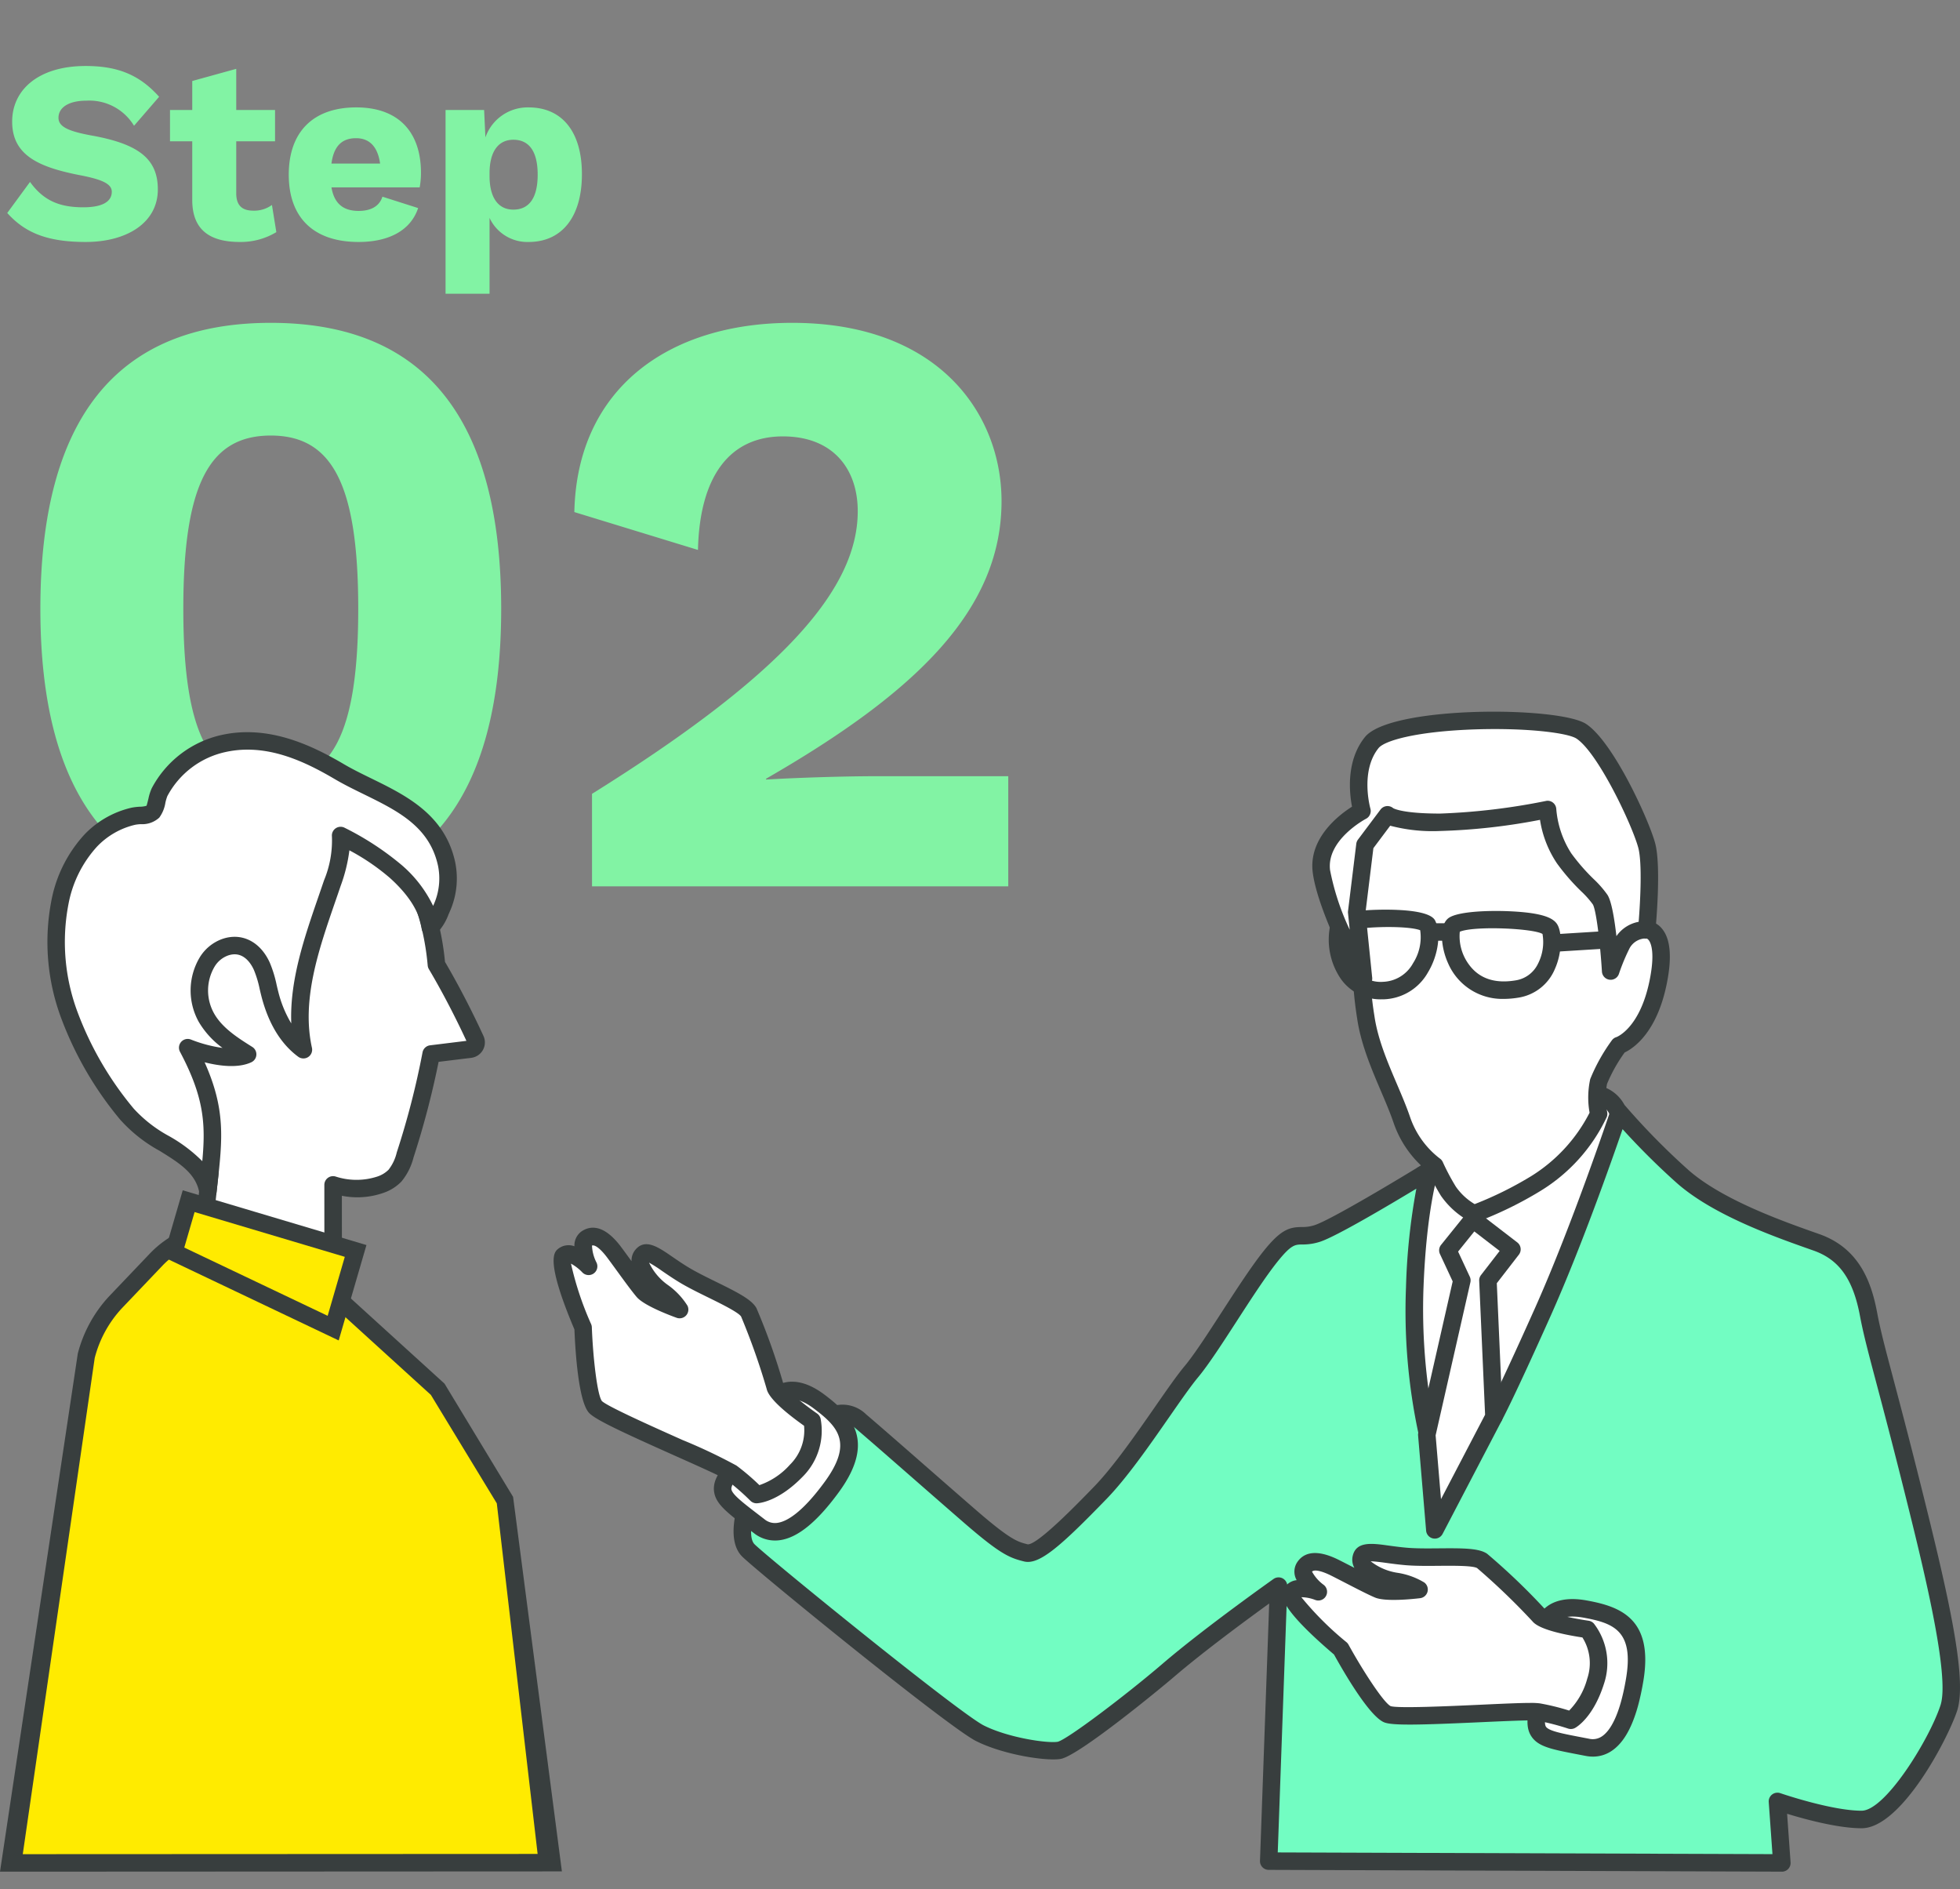 <svg xmlns="http://www.w3.org/2000/svg" width="303" height="292" viewBox="0 0 303 292"><rect x="0" y="0" width="303" height="292" fill="#808080" stroke="none"/><g transform="translate(-257 -1123)"><rect width="303" height="292" transform="translate(257 1123)" fill="none"/><path d="M13.24-26.8C6-26.8,1.88-23.16,1.88-18.2c0,5.16,4.04,7,10.28,8.24,3.6.68,5.12,1.36,5.12,2.6,0,1.52-1.44,2.4-4.4,2.4-3.52,0-6.08-.92-8.24-3.92L1.12-4.08C3.72-1.2,7,.4,13.24.4,19.6.4,24.4-2.56,24.4-7.72c0-4.64-2.84-7-10.16-8.32-3.76-.68-5.2-1.4-5.2-2.76,0-1.52,1.48-2.64,4.32-2.64a8.064,8.064,0,0,1,7.36,3.88l3.88-4.48C21.56-25.44,18.2-26.8,13.24-26.8ZM42.04-5.32a4.659,4.659,0,0,1-2.88.88c-1.68,0-2.64-.76-2.64-2.68v-8.04h6V-20h-6v-6.36l-6.8,1.88V-20H26.28v4.84h3.44V-6C29.76-1.36,32.56.4,37.08.4a10.635,10.635,0,0,0,5.64-1.52Zm23.04-4.96c0-6.32-3.48-10.12-10-10.12-6.68,0-10.44,3.8-10.44,10.4S48.44.4,55.44.4c4.64,0,8.04-1.76,9.2-5.24L59.12-6.6c-.44,1.4-1.68,2.2-3.68,2.2-2.28,0-3.76-1.04-4.2-3.64H64.88A12.6,12.6,0,0,0,65.08-10.28ZM55.04-15.64c2.12,0,3.36,1.36,3.72,3.92H51.24C51.6-14.44,52.88-15.64,55.04-15.64ZM81.72-20.4a6.919,6.919,0,0,0-6.68,4.64L74.84-20H68.88V8.4h6.8V-3.32A6.451,6.451,0,0,0,81.72.4c5.12,0,8.24-3.84,8.24-10.48C89.96-16.6,86.92-20.4,81.72-20.4ZM79.36-4.6c-2.36,0-3.68-1.88-3.68-5.2v-.4c0-3.44,1.4-5.2,3.68-5.2,2.32,0,3.76,1.64,3.76,5.4S81.68-4.6,79.36-4.6ZM41.86,101.3c23.92,0,35.62-14.95,35.62-44.2S65.78,12.9,41.86,12.9,6.24,27.85,6.24,57.1,17.94,101.3,41.86,101.3Zm0-17.42c-9.49,0-13.52-7.54-13.52-26.78s4.03-26.78,13.52-26.78S55.38,37.86,55.38,57.1,51.35,83.88,41.86,83.88ZM91.52,100h64.35V82.97H135.72c-5.46,0-13,.26-17.29.52v-.13c23.27-13.39,36.4-26.13,36.4-42.9,0-13.39-9.62-27.56-32.37-27.56-19.24,0-33.28,10.27-33.67,29.25L107.9,48c.26-11.44,4.94-17.55,13.13-17.55,7.67,0,11.57,4.94,11.57,11.57,0,12.09-11.7,25.35-41.08,43.68Z" transform="translate(257 1160)" fill="#82f3a4"/><g transform="translate(145.82 857.766)"><g transform="translate(111.18 378.406)"><g transform="translate(17.673 6.44)"><path d="M185.62,426.461a129.054,129.054,0,0,0-6.04-11.589c-1.392-15.842-11.676-28.145-24.155-28.139-13.424.007-24.3,14.25-24.291,31.813.006,12.441,5.474,23.2,13.432,28.425L142.383,467.1l21.23-.01L163.6,448.9a11.806,11.806,0,0,0,7.295-.017,5.734,5.734,0,0,0,2.265-1.4,8.118,8.118,0,0,0,1.573-3.2,125.8,125.8,0,0,0,4.023-15.619l6.035-.741A1.046,1.046,0,0,0,185.62,426.461Z" transform="translate(-129.782 -385.382)" fill="#fff"/><path d="M142.316,468.38a1.35,1.35,0,0,1-1.343-1.5l2.1-19.317c-8.251-5.819-13.347-16.872-13.353-29.085-.008-18.281,11.5-33.158,25.642-33.165h.01c12.983,0,23.886,12.47,25.465,29.065,1.235,2.1,3.518,6.17,5.948,11.449h0a2.4,2.4,0,0,1-1.887,3.379l-5.051.621a133.346,133.346,0,0,1-3.882,14.8,9.411,9.411,0,0,1-1.875,3.712,7.025,7.025,0,0,1-2.791,1.746,12.17,12.17,0,0,1-6.405.441l.008,16.485a1.35,1.35,0,0,1-1.35,1.352l-21.231.01Zm13.051-80.362h-.008c-12.658.007-22.949,13.671-22.941,30.461.006,11.652,4.919,22.111,12.822,27.3a1.351,1.351,0,0,1,.6,1.276l-2.02,18.626,18.372-.01-.008-16.828a1.35,1.35,0,0,1,1.712-1.3,10.421,10.421,0,0,0,6.474.014,4.415,4.415,0,0,0,1.738-1.051,6.907,6.907,0,0,0,1.272-2.682,126.231,126.231,0,0,0,3.981-15.447,1.354,1.354,0,0,1,1.166-1.105l5.619-.69c-2.418-5.209-4.659-9.162-5.8-11.081a1.353,1.353,0,0,1-.184-.57C176.82,399.585,167.018,388.018,155.368,388.018Zm28.958,38.942h0Z" transform="translate(-129.716 -385.316)" fill="#383e3e"/></g><g transform="translate(0 76.354)"><path d="M189.3,500.982l-10.373-17.061-16.545-15.048-3.725,1.328c-10.23-7.18-17.718-10.018-17.718-10.018l-1.3.615a14.676,14.676,0,0,0-4.325,3.168l-6.216,6.524a19.136,19.136,0,0,0-4.508,8.257l-11.57,78.382,83.229-.038Z" transform="translate(-111.266 -458.717)" fill="#ffeb00"/><path d="M111.18,558.411l12.027-80.084a20.493,20.493,0,0,1,4.834-8.839l6.218-6.524a16,16,0,0,1,4.722-3.457l1.817-.861.538.2a89.628,89.628,0,0,1,17.441,9.775l3.834-1.366L179.9,482.981l10.6,17.5,7.545,57.888ZM140.9,461.587l-.76.361a13.283,13.283,0,0,0-3.924,2.879L130,471.351a17.8,17.8,0,0,0-4.181,7.675L114.7,555.707l79.592-.036-6.311-54.189-10.192-16.763-15.8-14.371-3.62,1.29-.572-.4A94.312,94.312,0,0,0,140.9,461.587Z" transform="translate(-111.18 -458.645)" fill="#383e3e"/></g><g transform="translate(25.25 70.802)"><path d="M139.36,462.485,164,474.21l3.468-11.929-25.81-7.693Z" transform="translate(-137.742 -452.904)" fill="#ffeb00"/><path d="M164.773,476.031l-27.11-12.9,3-10.307,28.4,8.465ZM140.9,461.676l22.166,10.548,2.65-9.114-23.22-6.922Z" transform="translate(-137.663 -452.822)" fill="#383e3e"/></g><g transform="translate(7.308)"><path d="M149.892,428.417c-3.138,1.465-9.265-1.029-9.265-1.029,4.837,9.118,4.056,13.644,3.118,22.175-1.071-6.008-8.693-7.147-12.516-11.9a53.016,53.016,0,0,1-8.892-15.278,32.4,32.4,0,0,1-1.464-17.474,19.475,19.475,0,0,1,4.739-9.51,13.206,13.206,0,0,1,6.626-3.785c1.029-.221,2.348.019,2.993-.691.494-.544.663-2.279,1.034-3.019a14.767,14.767,0,0,1,9.841-7.514c6.485-1.452,12.5,1.126,17.971,4.346,6.214,3.656,14.69,5.632,16.568,14.247a11.148,11.148,0,0,1-.774,6.892,8.373,8.373,0,0,1-1.741,2.939c-.424-3.384-2.789-6.347-5.316-8.636a43.24,43.24,0,0,0-8.546-5.577,17.235,17.235,0,0,1-1.282,7.355c-2.83,8.366-6.377,17.124-4.475,25.749-2.76-2.032-4.342-5.317-5.192-8.636a25.64,25.64,0,0,0-1.231-4.261c-.945-2.095-2.919-3.936-5.732-2.92a5.409,5.409,0,0,0-2.735,2.286,8.644,8.644,0,0,0-.1,8.583C144.927,425.26,147.459,426.889,149.892,428.417Z" transform="translate(-118.911 -378.627)" fill="#fff"/><path d="M143.678,450.849a1.352,1.352,0,0,1-1.33-1.114c-.536-3.006-3.13-4.611-6.135-6.47a22.832,22.832,0,0,1-6.1-4.825A53.817,53.817,0,0,1,121,422.768a33.637,33.637,0,0,1-1.511-18.209,20.8,20.8,0,0,1,5.087-10.165,14.58,14.58,0,0,1,7.316-4.168,8.7,8.7,0,0,1,1.264-.147,3.6,3.6,0,0,0,1.031-.148c.055-.113.212-.745.3-1.122a7.8,7.8,0,0,1,.505-1.58A16.182,16.182,0,0,1,145.745,379c7.254-1.627,13.94,1.55,18.951,4.5,1.323.778,2.744,1.474,4.248,2.209,5.322,2.606,11.352,5.557,12.955,12.915a12.569,12.569,0,0,1-.859,7.729l-.163.369a8.423,8.423,0,0,1-1.9,3.016,1.351,1.351,0,0,1-2.255-.827c-.317-2.53-1.96-5.156-4.882-7.8a34.1,34.1,0,0,0-6.289-4.292,24.811,24.811,0,0,1-1.353,5.5q-.415,1.227-.845,2.463c-2.569,7.448-5.226,15.15-3.592,22.563a1.351,1.351,0,0,1-2.12,1.379c-2.694-1.984-4.613-5.142-5.7-9.388-.09-.354-.174-.71-.257-1.066a16.363,16.363,0,0,0-.9-2.975c-.428-.948-1.676-3.06-4.042-2.205a4.039,4.039,0,0,0-2.04,1.72,7.245,7.245,0,0,0-.072,7.217c1.27,2.266,3.735,3.814,5.909,5.18a1.35,1.35,0,0,1-.148,2.368c-2.072.97-5,.567-7.222.007,3.269,7.3,2.759,11.873,1.973,18.938l-.126,1.126a1.352,1.352,0,0,1-1.3,1.2Zm6.135-69.592a15.813,15.813,0,0,0-3.477.382,13.418,13.418,0,0,0-8.929,6.8,7.091,7.091,0,0,0-.3,1.017,5.289,5.289,0,0,1-.945,2.305,3.865,3.865,0,0,1-2.843,1.013,6.406,6.406,0,0,0-.867.092,11.863,11.863,0,0,0-5.938,3.4,18.124,18.124,0,0,0-4.39,8.855,30.951,30.951,0,0,0,1.415,16.739,51.169,51.169,0,0,0,8.672,14.884,20.785,20.785,0,0,0,5.419,4.221,23.386,23.386,0,0,1,5.179,3.9c.532-5.746.29-9.864-3.448-16.911a1.352,1.352,0,0,1,1.7-1.886,21.154,21.154,0,0,0,4.873,1.291,13.47,13.47,0,0,1-3.663-4.011,9.989,9.989,0,0,1,.123-9.949,6.745,6.745,0,0,1,3.429-2.852c3.02-1.09,5.935.337,7.422,3.635a18.669,18.669,0,0,1,1.063,3.467c.08.339.16.679.246,1.015a17.84,17.84,0,0,0,2.011,4.906c-.256-6.671,2.016-13.26,4.227-19.67q.425-1.229.839-2.447a16.056,16.056,0,0,0,1.22-6.77,1.351,1.351,0,0,1,1.99-1.338,44.334,44.334,0,0,1,8.806,5.761,19.366,19.366,0,0,1,4.848,6.3l.068-.154a9.855,9.855,0,0,0,.687-6.052c-1.325-6.081-6.269-8.5-11.5-11.064-1.483-.725-3.017-1.477-4.43-2.307C159.367,383.5,154.775,381.257,149.813,381.257Z" transform="translate(-118.845 -378.561)" fill="#383e3e"/></g></g><g transform="translate(196.764 375.234)"><g transform="translate(124.655 57.669)"><path d="M373.531,446.66l-1.626-5.806s-.7-3.716-4.416-3.716-13.94,5.572-13.94,5.572l-12.079,6.974-8.363,16.723,4.412,39.725,13.247,7.2,19.045-35.079Z" transform="translate(-331.755 -435.786)" fill="#fff"/><path d="M350.7,514.62a1.344,1.344,0,0,1-.646-.165l-13.247-7.2a1.349,1.349,0,0,1-.7-1.038L331.7,466.489a1.344,1.344,0,0,1,.134-.753l8.363-16.723a1.351,1.351,0,0,1,.533-.566l12.08-6.974c1.106-.6,10.669-5.752,14.614-5.752a5.847,5.847,0,0,1,5.733,4.755l1.611,5.755a1.379,1.379,0,0,1,.041.522l-3.72,31.595a1.346,1.346,0,0,1-.154.486l-19.045,35.079a1.357,1.357,0,0,1-1.188.707Zm-11.982-9.4,11.439,6.22,18.276-33.663,3.657-31.072-1.552-5.549c-.011-.038-.02-.077-.028-.115a3.179,3.179,0,0,0-3.089-2.613c-2.453,0-9.455,3.316-13.292,5.407l-11.7,6.755-8,16Z" transform="translate(-331.689 -435.72)" fill="#383e3e"/></g><g transform="translate(121.636 10.743)"><path d="M373.152,408.478l2.789,1.043s3.485-.115,1.74,8.248-6.038,9.643-6.038,9.643a27.989,27.989,0,0,0-3.139,5.571,13.188,13.188,0,0,0,0,5,25.488,25.488,0,0,1-9.753,10.8,57.494,57.494,0,0,1-9.531,4.646,11.524,11.524,0,0,1-3.942-3.485,36.12,36.12,0,0,1-2.1-3.949,14.76,14.76,0,0,1-5.109-7.085c-1.625-4.763-4.767-10.222-5.576-15.913a52.76,52.76,0,0,1-.7-8.6l-1.86-12.313,1.509-10.222,14.171-3.946,24.159,3.485Z" transform="translate(-328.589 -386.568)" fill="#fff"/><path d="M349.154,454.714a1.348,1.348,0,0,1-.625-.153,12.861,12.861,0,0,1-4.471-3.98,38.565,38.565,0,0,1-2.026-3.771,16.378,16.378,0,0,1-5.3-7.53c-.526-1.544-1.221-3.172-1.957-4.9-1.46-3.42-3.114-7.3-3.677-11.263a56.525,56.525,0,0,1-.713-8.7l-1.842-12.193a1.336,1.336,0,0,1,0-.4l1.509-10.221a1.35,1.35,0,0,1,.974-1.105l14.171-3.946a1.332,1.332,0,0,1,.555-.035L369.905,390a1.351,1.351,0,0,1,1.133,1.075l3.227,16.335,1.906.712a3.211,3.211,0,0,1,2.058,1.173c1.339,1.593,1.577,4.514.707,8.684-1.552,7.461-5.146,9.824-6.476,10.459a24.112,24.112,0,0,0-2.727,4.861,11.584,11.584,0,0,0,.03,4.362,1.352,1.352,0,0,1-.07.752,26.7,26.7,0,0,1-10.285,11.444,58.254,58.254,0,0,1-9.792,4.774A1.342,1.342,0,0,1,349.154,454.714ZM331.24,402.019l1.83,12.112a1.288,1.288,0,0,1,.014.257,52.687,52.687,0,0,0,.685,8.351c.513,3.614,2.025,7.157,3.488,10.583.756,1.772,1.47,3.446,2.03,5.086a13.576,13.576,0,0,0,4.584,6.4,1.367,1.367,0,0,1,.484.581,35.009,35.009,0,0,0,2.009,3.782,9.341,9.341,0,0,0,2.913,2.7,55.555,55.555,0,0,0,8.685-4.293,24.838,24.838,0,0,0,9.077-9.835,13.323,13.323,0,0,1,.1-5.2,27.928,27.928,0,0,1,3.334-5.973,1.356,1.356,0,0,1,.716-.513c.011,0,3.575-1.3,5.1-8.623.9-4.325.256-5.85-.064-6.3-.2-.283-.379-.316-.4-.318-.245.048-.2,0-.428-.083l-2.788-1.043a1.352,1.352,0,0,1-.852-1l-3.188-16.136-22.93-3.306-13.051,3.634Z" transform="translate(-328.523 -386.502)" fill="#383e3e"/></g><g transform="translate(27.815 60.533)"><path d="M392.244,556.2l-.678-9.5s8.047,2.788,13.007,2.788,11.93-12.545,13.474-17.191-1.767-18.683-5.572-33.916c-4.182-16.727-5.887-21.991-6.82-26.945s-2.793-9.291-8.056-11.151-15.175-5.266-20.747-10.222a108.633,108.633,0,0,1-9.757-9.914S361.2,457.8,355.327,470.965s-7.594,16.257-7.594,16.257L341.7,489.7l-4.341-.308a90.146,90.146,0,0,1-1.86-22.147c.471-12.545,2.326-18.119,2.326-18.119s-14.094,8.673-17.347,9.757-3.558-1.088-7.277,3.56-9.139,14.1-12.234,17.811-9.137,13.625-14.089,18.735-9.6,9.755-11.463,9.291-2.985-.707-8.869-5.819-13.627-11.927-16.727-14.562a3.927,3.927,0,0,0-5.577,0l-11.3,11s-2.788,6.656-.466,8.979,31.8,26.263,35.819,28.277,10.377,2.942,12.237,2.632,11.819-8.048,16.878-12.383c6.5-5.574,17.035-13.008,17.035-13.008l-1.522,42.52Z" transform="translate(-230.186 -438.791)" fill="#72fdc2"/><path d="M392.178,557.482h0l-79.329-.276a1.35,1.35,0,0,1-1.345-1.4l1.423-39.771c-3.441,2.486-10.124,7.405-14.708,11.333-2.2,1.885-14.775,12.232-17.536,12.69-2.227.371-8.844-.644-13.063-2.757-4.339-2.172-33.89-26.252-36.169-28.528-2.82-2.823-.349-9.206.174-10.457a1.345,1.345,0,0,1,.3-.447l11.306-11a5.211,5.211,0,0,1,7.393-.061c1.835,1.56,5.32,4.6,9.008,7.829,2.59,2.263,5.315,4.647,7.73,6.743,5.575,4.842,6.639,5.109,8.249,5.513h.008c1.585,0,7.634-6.238,10.22-8.9,3.009-3.105,6.559-8.213,9.412-12.316,1.827-2.628,3.4-4.9,4.608-6.342,1.488-1.787,3.561-4.987,5.757-8.376,2.238-3.455,4.553-7.028,6.459-9.415,2.727-3.406,4.041-3.67,5.881-3.7a5.978,5.978,0,0,0,2.027-.3c2.547-.849,13.182-7.237,17.065-9.626a1.351,1.351,0,0,1,1.99,1.578c-.017.051-1.8,5.6-2.258,17.743a92.326,92.326,0,0,0,1.616,20.82l3.014.214,5.289-2.173c.619-1.2,2.661-5.312,7.329-15.746,5.78-12.949,11.66-30.523,11.72-30.7a1.35,1.35,0,0,1,2.314-.442,108.477,108.477,0,0,0,9.623,9.774c5.209,4.634,14.714,7.988,19.821,9.79l.479.169c6.315,2.232,8.092,7.679,8.934,12.176.5,2.68,1.258,5.525,2.508,10.239,1.018,3.843,2.414,9.106,4.294,16.627,4.15,16.612,7.194,29.714,5.543,34.671-1.451,4.366-8.649,18.115-14.756,18.115-3.656,0-8.764-1.395-11.516-2.238l.536,7.507a1.35,1.35,0,0,1-1.348,1.446Zm-77.928-2.973,76.477.265-.575-8.051a1.35,1.35,0,0,1,1.79-1.372c.078.027,7.893,2.712,12.565,2.712,3.645,0,10.411-10.91,12.191-16.266,1.534-4.606-2.76-21.792-5.6-33.162-1.875-7.5-3.268-12.755-4.285-16.591-1.265-4.773-2.03-7.654-2.552-10.432-1.067-5.7-3.213-8.726-7.178-10.126l-.478-.169c-5.652-1.995-15.112-5.333-20.717-10.318a111.478,111.478,0,0,1-8.332-8.281c-1.782,5.175-6.448,18.4-11.061,28.731-5.844,13.064-7.573,16.23-7.645,16.359a1.347,1.347,0,0,1-.669.6l-6.038,2.48a1.327,1.327,0,0,1-.608.1l-4.341-.308a1.352,1.352,0,0,1-1.218-1.031,90.6,90.6,0,0,1-1.9-22.514,97.742,97.742,0,0,1,1.6-15.219c-4.365,2.636-12.336,7.355-14.838,8.189a8.563,8.563,0,0,1-2.838.438c-1.086.017-1.685.027-3.812,2.684-1.823,2.282-4.1,5.8-6.3,9.2-2.241,3.458-4.356,6.724-5.948,8.636-1.128,1.355-2.674,3.579-4.466,6.156-3.06,4.4-6.528,9.39-9.691,12.654-7.073,7.295-10.41,10.255-12.762,9.661-2.233-.56-3.635-1.077-9.427-6.11-2.416-2.1-5.145-4.482-7.736-6.748-3.681-3.218-7.158-6.256-8.979-7.8-2.059-1.75-3.554-.276-3.717-.1l-11.144,10.845c-.94,2.374-1.758,6.15-.655,7.253,2.072,2.071,31.638,26.108,35.467,28.024,3.751,1.878,9.805,2.78,11.411,2.507,1.511-.378,10.573-7.236,16.22-12.076,6.478-5.551,17.03-13.01,17.136-13.085a1.351,1.351,0,0,1,2.13,1.153Z" transform="translate(-230.119 -438.725)" fill="#383e3e"/></g><g transform="translate(119.8 30.601)"><g transform="translate(33.08 3.219)"><line x1="9.92" y2="0.616" transform="translate(1.351 1.352)" fill="#fff"/><path d="M362.643,414.025a1.351,1.351,0,0,1-.082-2.7l9.919-.616a1.351,1.351,0,1,1,.168,2.7l-9.92.616Z" transform="translate(-361.293 -410.706)" fill="#383e3e"/></g><g transform="translate(17.529 0.202)"><path d="M361.719,410.385c-1.176-1.847-13.478-1.74-14.867-.579s0,11.465,9.757,9.87C362.3,418.749,362.537,411.664,361.719,410.385Z" transform="translate(-345.048 -407.608)" fill="#fff"/><path d="M354.556,421.131a9.124,9.124,0,0,1-8.618-5.492c-1.106-2.423-1.426-5.763-.016-6.938,1.673-1.4,9.446-1.354,13.017-.8,2.132.332,3.321.853,3.855,1.692.761,1.195.809,4.311-.337,6.877a7.325,7.325,0,0,1-5.695,4.473A13.627,13.627,0,0,1,354.556,421.131Zm-6.815-10.38a7.347,7.347,0,0,0,1.443,5.11c1.568,2.121,3.974,2.936,7.141,2.415a4.618,4.618,0,0,0,3.493-2.557,7.342,7.342,0,0,0,.71-4.622C359.15,410.226,349.97,409.807,347.741,410.751Zm12.854.394Zm-.1-.127Zm-12.711-.395" transform="translate(-344.982 -407.541)" fill="#383e3e"/></g><g transform="translate(13.915 2.094)"><line x1="3.485" transform="translate(1.352 1.352)" fill="#fff"/><path d="M346.029,412.229h-3.485a1.352,1.352,0,1,1,0-2.7h3.485a1.352,1.352,0,0,1,0,2.7Z" transform="translate(-341.192 -409.526)" fill="#383e3e"/></g><path d="M341.93,409.679c-.561-1.124-13.008-1.511-13.7.464s0,9.875,6.85,9.757C341.122,419.8,343.2,412.234,341.93,409.679Z" transform="translate(-326.664 -407.396)" fill="#fff"/><path d="M334.861,421.187a7.5,7.5,0,0,1-6.351-3.135,10.777,10.777,0,0,1-1.627-8.422c.334-.944,1.3-1.944,5.937-2.23.374-.022,9.181-.54,10.252,1.61.965,1.935.491,5.373-1.1,8a8.14,8.14,0,0,1-6.938,4.179Zm-5.479-10.474a8.487,8.487,0,0,0,1.32,5.758,4.836,4.836,0,0,0,4.284,2.013,5.51,5.51,0,0,0,4.675-2.879,7.414,7.414,0,0,0,1.1-5.1C338.558,409.694,330.754,409.976,329.382,410.713Zm11.616-.1Zm-.343-.393h0Z" transform="translate(-326.598 -407.33)" fill="#383e3e"/></g><g transform="translate(150.552 137.16)"><path d="M361.784,522.56s.932-2.79,6.042-1.858,9.061,2.555,7.667,10.917-4.118,11.074-7.32,10.454c-7.2-1.394-8.714-1.394-7.551-6.273" transform="translate(-358.917 -519.16)" fill="#fff"/><path d="M368.972,543.444a5.954,5.954,0,0,1-1.122-.11l-1.109-.214c-4.157-.8-6.244-1.195-7.308-2.839-.818-1.266-.668-2.859-.192-4.861a1.352,1.352,0,0,1,2.63.626c-.355,1.488-.41,2.393-.168,2.767.436.675,2.579,1.085,5.546,1.652l1.115.214a2.53,2.53,0,0,0,2.052-.406c1.127-.783,2.68-2.969,3.679-8.944,1.226-7.358-1.952-8.523-6.577-9.363-3.773-.687-4.505.931-4.534,1a1.331,1.331,0,0,1-1.7.831,1.371,1.371,0,0,1-.846-1.732c.052-.16,1.371-3.888,7.566-2.759,5.088.926,10.38,2.729,8.757,12.468-.94,5.621-2.511,9.127-4.8,10.719A5.143,5.143,0,0,1,368.972,543.444Z" transform="translate(-358.851 -519.094)" fill="#383e3e"/></g><g transform="translate(117.289)"><path d="M370.148,415.386s-.582-9.409-1.621-11.034-3.258-3.137-5.576-6.391a16.169,16.169,0,0,1-2.557-7.549,100.615,100.615,0,0,1-16.612,1.974c-7.086,0-8.129-1.16-8.129-1.16l-3.485,4.645-1.279,10.418,1.048,10.26s-5.811-10.921-6.508-16.612,6.277-9.294,6.277-9.294-1.86-6.386,1.5-10.567,28.572-4.3,32.412-1.743,9.172,14.17,10.1,17.657,0,13,0,13a4.287,4.287,0,0,0-3.836,2.208A31.2,31.2,0,0,0,370.148,415.386Z" transform="translate(-324.029 -375.299)" fill="#fff"/><path d="M331.873,417.835a1.352,1.352,0,0,1-1.193-.716c-.242-.456-5.937-11.21-6.657-17.082-.642-5.249,4.03-8.822,6.079-10.122-.415-2.138-.947-7.1,1.992-10.752,3.941-4.895,30.057-4.788,34.213-2.02,4.237,2.826,9.714,14.891,10.661,18.433.975,3.676.078,13.087.039,13.485a1.349,1.349,0,0,1-1.4,1.219,2.91,2.91,0,0,0-2.569,1.463,30.293,30.293,0,0,0-1.664,3.983,1.351,1.351,0,0,1-2.638-.321c-.267-4.322-.883-9.523-1.411-10.39a14.212,14.212,0,0,0-1.8-2.02,33.216,33.216,0,0,1-3.741-4.313,16.57,16.57,0,0,1-2.621-6.729,94.624,94.624,0,0,1-15.447,1.722,25.688,25.688,0,0,1-7.712-.816l-2.6,3.471-1.217,9.91,1.033,10.108a1.35,1.35,0,0,1-.952,1.43A1.329,1.329,0,0,1,331.873,417.835ZM360.329,389a1.352,1.352,0,0,1,1.349,1.278,14.892,14.892,0,0,0,2.307,6.835,30.421,30.421,0,0,0,3.462,3.982,16.12,16.12,0,0,1,2.151,2.464c.626.981,1.075,3.72,1.377,6.369a5.369,5.369,0,0,1,3.438-2.215c.255-3.141.566-9.089-.057-11.437-.935-3.5-6.2-14.648-9.548-16.879-1.331-.887-7.667-1.681-15.589-1.43-8.95.288-14.06,1.7-15.02,2.9-2.873,3.57-1.276,9.287-1.259,9.345a1.352,1.352,0,0,1-.678,1.576c-.059.031-6.129,3.249-5.556,7.93a38.765,38.765,0,0,0,3.036,9.213l-.261-2.56a1.4,1.4,0,0,1,0-.3l1.279-10.418a1.372,1.372,0,0,1,.26-.646l3.485-4.645a1.351,1.351,0,0,1,1.958-.217c.191.11,1.669.838,7.252.838a99.96,99.96,0,0,0,16.337-1.945A1.341,1.341,0,0,1,360.329,389Zm-23.736,1.259h0Zm0,0,0,0Zm0,0h0Zm0,0h0Zm-.141-.13Z" transform="translate(-323.963 -375.234)" fill="#383e3e"/></g><g transform="translate(133.634 77.108)"><path d="M355.686,462.169l-6.038-4.643-3.865,4.8,2.163,4.646-5.422,23.853,1.24,14.709,9.138-17.5-.928-21.063Z" transform="translate(-341.173 -456.174)" fill="#fff"/><path d="M343.7,506.816a1.412,1.412,0,0,1-.267-.026,1.35,1.35,0,0,1-1.079-1.212l-1.24-14.709a1.336,1.336,0,0,1,.03-.413l5.318-23.4-1.968-4.227a1.351,1.351,0,0,1,.173-1.418l3.866-4.8a1.352,1.352,0,0,1,1.875-.223l6.038,4.643a1.353,1.353,0,0,1,.245,1.9l-3.408,4.408.906,20.568a1.356,1.356,0,0,1-.152.686l-9.139,17.5A1.352,1.352,0,0,1,343.7,506.816Zm.124-15.965.831,9.865,6.817-13.053-.912-20.7a1.348,1.348,0,0,1,.28-.886l2.883-3.728-3.917-3.012-2.508,3.113,1.808,3.883a1.352,1.352,0,0,1,.092.87Z" transform="translate(-341.107 -456.109)" fill="#383e3e"/></g><g transform="translate(112.638 128.63)"><path d="M366.321,523.421s-6.5-.934-7.432-2.091a102.84,102.84,0,0,0-8.83-8.482c-1.509-1.043-7.666-.348-11.729-.7s-6.619-1.274-6.97.234,2.442,3.018,5.23,3.6a10.368,10.368,0,0,1,3.715,1.274s-4.879.583-6.276,0-4.644-2.322-6.73-3.365-3.952-1.4-4.768,0,2.206,3.716,2.206,3.716-3.48-1.28-4.182.232,7.666,8.6,7.666,8.6,5.114,9.292,7.205,10.1,21.14-.7,23.343-.351a38.26,38.26,0,0,1,5,1.279s2.323-1.279,3.832-6.037A8.711,8.711,0,0,0,366.321,523.421Z" transform="translate(-319.152 -510.212)" fill="#fff"/><path d="M363.7,538.76a1.365,1.365,0,0,1-.426-.07,37.148,37.148,0,0,0-4.783-1.226c-.769-.119-4.958.072-8.653.24-9.5.435-13.678.537-14.967.034-2.245-.871-6.1-7.459-7.78-10.492-8.94-7.615-8.163-9.307-7.831-10.033a2.587,2.587,0,0,1,2.057-1.462,2.658,2.658,0,0,1-.021-2.6c.784-1.341,2.553-2.523,6.54-.527.682.341,1.488.757,2.314,1.182l.091.047a2.6,2.6,0,0,1-.263-1.838c.534-2.3,2.955-1.969,5.517-1.614.852.117,1.819.25,2.883.341,1.465.125,3.257.108,4.991.092,3.78-.034,6.16-.012,7.392.838a100.885,100.885,0,0,1,9.118,8.751c.485.395,3.577,1.166,6.567,1.6a1.348,1.348,0,0,1,.833.458,10.036,10.036,0,0,1,1.542,9.3c-1.626,5.126-4.182,6.656-4.468,6.814A1.354,1.354,0,0,1,363.7,538.76Zm-6.245-4.033a10.662,10.662,0,0,1,1.455.068,35.889,35.889,0,0,1,4.531,1.114,11.178,11.178,0,0,0,2.8-4.946,7.461,7.461,0,0,0-.748-6.353c-3.1-.474-6.745-1.275-7.728-2.5a105.258,105.258,0,0,0-8.546-8.217c-.631-.4-3.76-.375-5.828-.357-1.794.017-3.652.032-5.246-.1-1.134-.1-2.138-.234-3.022-.357-.824-.113-1.772-.228-2.364-.243A8.9,8.9,0,0,0,336.8,514.6a11.28,11.28,0,0,1,4.248,1.514,1.351,1.351,0,0,1-.649,2.424c-1.227.147-5.356.57-6.955-.094-.993-.412-2.792-1.34-4.531-2.236-.815-.42-1.611-.831-2.285-1.168-1.17-.586-2.519-1.03-2.937-.606a6.253,6.253,0,0,0,1.8,2.043,1.351,1.351,0,0,1-1.292,2.338,6.119,6.119,0,0,0-2.156-.427,48.767,48.767,0,0,0,6.981,6.958,1.368,1.368,0,0,1,.31.38c2.312,4.2,5.482,9.018,6.518,9.5,1.152.361,9.105,0,13.857-.218C353.348,534.839,355.905,534.727,357.457,534.727Z" transform="translate(-319.085 -510.147)" fill="#383e3e"/></g><g transform="translate(0 79.761)"><g transform="translate(24.779 23.797)"><path d="M237.045,485.942s2.085-2.075,6.233,1.052,6.95,6.349,1.952,13.2-8.65,8.049-11.234,6.057c-5.808-4.477-7.161-5.156-3.932-8.995" transform="translate(-227 -483.917)" fill="#fff"/><path d="M236.361,508.4a5.235,5.235,0,0,1-3.255-1.15l-.9-.688c-3.359-2.577-5.045-3.87-5.256-5.817-.163-1.5.686-2.856,2.01-4.431a1.352,1.352,0,1,1,2.068,1.741c-.984,1.17-1.44,1.954-1.391,2.4.087.8,1.818,2.127,4.214,3.965l.9.691a2.533,2.533,0,0,0,2.016.558c1.359-.194,3.728-1.451,7.3-6.341,4.4-6.025,2.08-8.492-1.674-11.319-3.063-2.309-4.443-1.189-4.5-1.14a1.334,1.334,0,0,1-1.894-.021,1.373,1.373,0,0,1,.023-1.928c.119-.118,2.974-2.856,8,.931,4.131,3.11,8.052,7.1,2.23,15.072-3.363,4.6-6.34,7.029-9.1,7.423A5.605,5.605,0,0,1,236.361,508.4Z" transform="translate(-226.934 -483.851)" fill="#383e3e"/></g><path d="M240.969,488.789s-5.393-3.754-5.7-5.2a102.755,102.755,0,0,0-4.084-11.542c-.88-1.609-6.694-3.753-10.168-5.887s-5.343-4.109-6.333-2.92.827,3.794,3.057,5.566a10.367,10.367,0,0,1,2.749,2.807s-4.621-1.67-5.61-2.817-3.107-4.159-4.5-6.028-2.9-3.021-4.26-2.139.3,4.31.3,4.31-2.535-2.707-3.84-1.67,2.992,11.125,2.992,11.125.4,10.6,1.9,12.263,19.2,8.867,21.016,10.164a38.171,38.171,0,0,1,3.893,3.386s2.649-.1,6.133-3.675A8.712,8.712,0,0,0,240.969,488.789Z" transform="translate(-201.01 -458.958)" fill="#fff"/><path d="M232.316,501.486a1.349,1.349,0,0,1-.956-.4,36.963,36.963,0,0,0-3.725-3.243c-.633-.453-4.463-2.162-7.842-3.67-8.683-3.875-12.462-5.66-13.389-6.685-1.614-1.787-2.1-9.4-2.241-12.868-4.573-10.818-3.119-11.981-2.5-12.48a2.586,2.586,0,0,1,2.5-.382,2.66,2.66,0,0,1,1.149-2.335c1.3-.848,3.415-1.105,6.081,2.464.455.608.987,1.339,1.531,2.087.022.031.044.061.067.091a2.605,2.605,0,0,1,.588-1.761c1.512-1.817,3.525-.432,5.655,1.034.709.487,1.513,1.039,2.424,1.6,1.254.77,2.863,1.56,4.418,2.323,3.394,1.666,5.512,2.753,6.23,4.066a100.951,100.951,0,0,1,4.221,11.911c.256.57,2.672,2.648,5.152,4.374a1.35,1.35,0,0,1,.539.783,10.036,10.036,0,0,1-2.8,9.006c-3.753,3.851-6.724,4.07-7.05,4.083Zm-28.685-37.043a48.769,48.769,0,0,0,3.115,9.351,1.36,1.36,0,0,1,.108.478c.181,4.792.851,10.522,1.561,11.414.866.841,8.136,4.085,12.479,6.024a84.186,84.186,0,0,1,8.315,3.94,36.153,36.153,0,0,1,3.549,3.029,11.2,11.2,0,0,0,4.724-3.162,7.452,7.452,0,0,0,2.182-6.014c-2.558-1.815-5.456-4.166-5.783-5.7a105.382,105.382,0,0,0-3.949-11.178c-.383-.645-3.19-2.023-5.048-2.936-1.612-.791-3.279-1.609-4.64-2.447-.971-.595-1.8-1.169-2.542-1.674a20.394,20.394,0,0,0-2-1.279,8.894,8.894,0,0,0,2.816,3.39,11.3,11.3,0,0,1,3.117,3.26,1.352,1.352,0,0,1-1.668,1.875c-1.162-.42-5.042-1.893-6.173-3.206-.7-.815-1.9-2.454-3.052-4.04-.538-.739-1.062-1.46-1.512-2.061-.782-1.048-1.79-2.05-2.35-1.859a6.238,6.238,0,0,0,.7,2.636,1.351,1.351,0,0,1-2.2,1.508A7.132,7.132,0,0,0,203.631,464.443Z" transform="translate(-200.945 -458.891)" fill="#383e3e"/></g></g></g></g></svg>